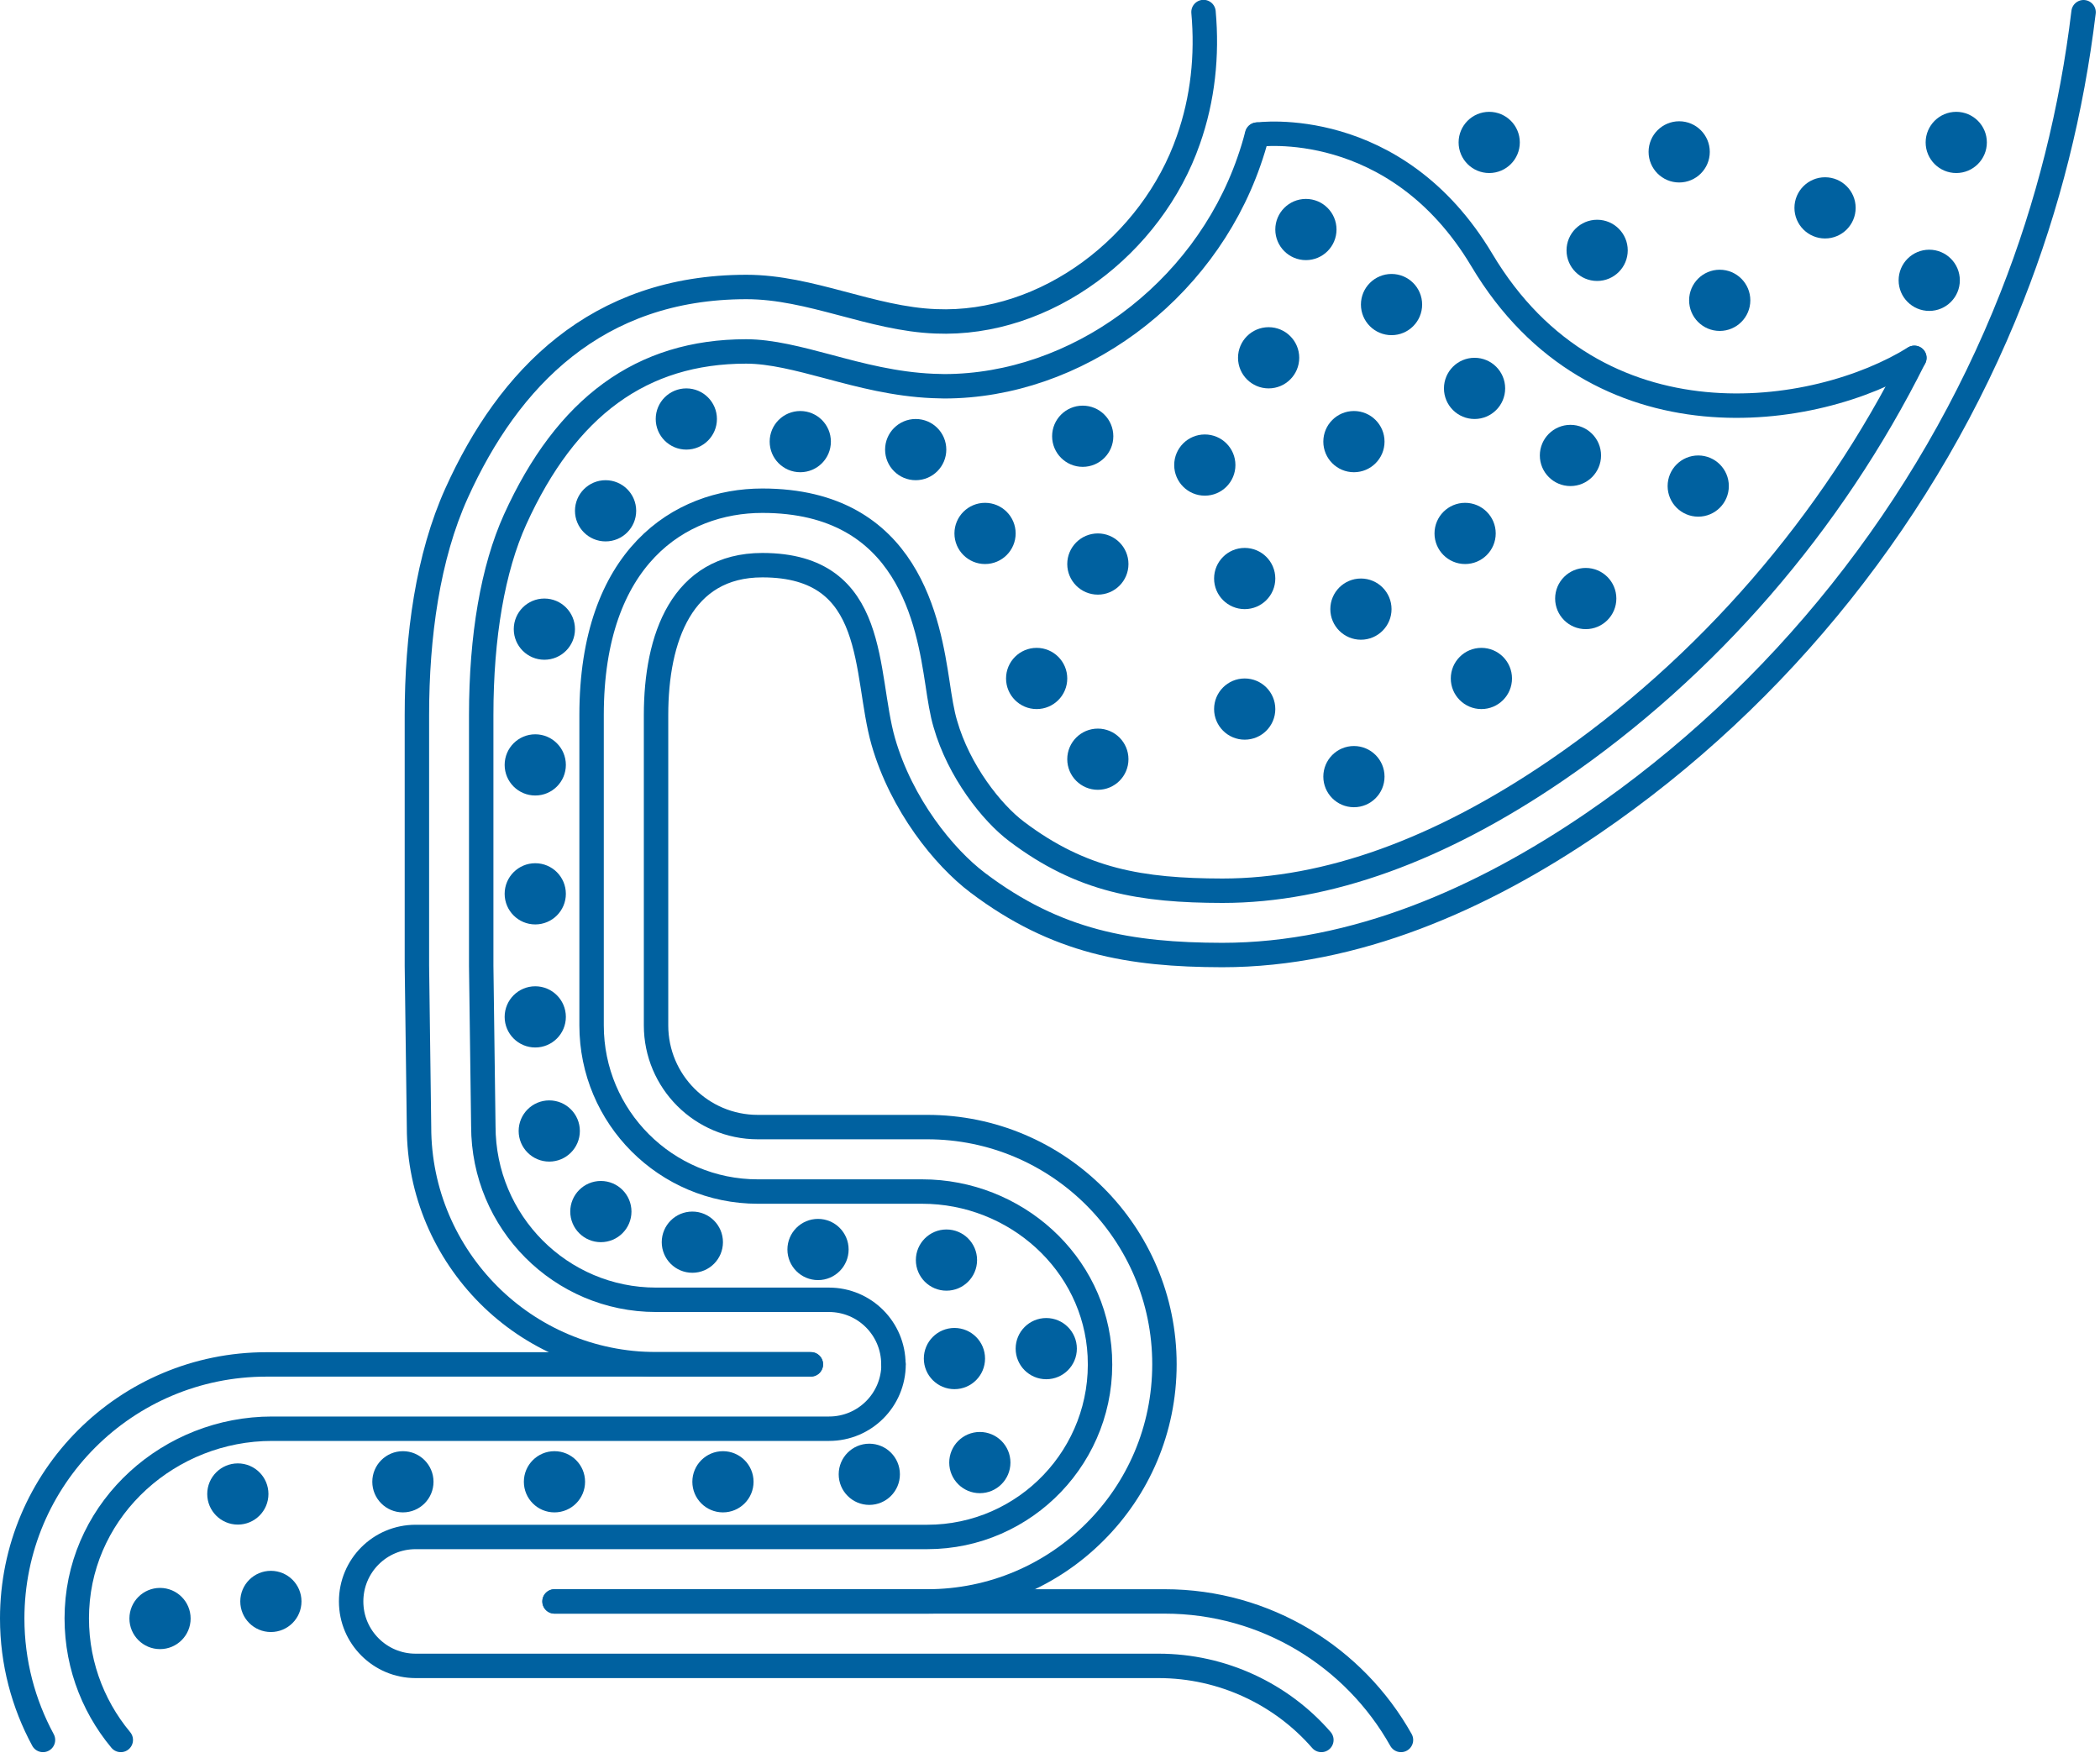 <?xml version="1.0" encoding="UTF-8"?> <svg xmlns="http://www.w3.org/2000/svg" width="129" height="108" viewBox="0 0 129 108" fill="none"><g clip-path="url(#clip0_152_847)"><path d="M86.06 106.89C83.21 101.81 77.77 98.38 71.54 98.38H34.07" stroke="#0061A0" stroke-width="1.5" stroke-linecap="round" stroke-linejoin="round"></path><path d="M2.64 106.89C1.44 104.67 0.75 102.13 0.75 99.43C0.75 90.8 7.74 83.82 16.37 83.82H49.81" stroke="#0061A0" stroke-width="1.5" stroke-linecap="round" stroke-linejoin="round"></path><path d="M7.42 106.89C5.62 104.73 4.58 101.91 4.73 98.84C5.04 92.57 10.44 87.77 16.71 87.77H50.93C53.12 87.77 54.89 86 54.89 83.81" stroke="#0061A0" stroke-width="1.5" stroke-linecap="round" stroke-linejoin="round"></path><path d="M49.81 83.81H40.31C36.29 83.81 32.64 82.18 30.01 79.54C27.38 76.9 25.74 73.26 25.74 69.24L25.61 59.33V43.93C25.61 39.08 26.28 34.2 28.05 30.29C31.24 23.23 36.64 17.63 45.85 17.63C49.8 17.63 53.53 19.59 57.48 19.74C64.29 20.03 70.76 15.05 73 8.6C73.89 6.08 74.17 3.4 73.93 0.74" stroke="#0061A0" stroke-width="1.5" stroke-linecap="round" stroke-linejoin="round"></path><path d="M54.88 83.81C54.88 81.62 53.11 79.85 50.92 79.85H40.3C34.45 79.85 29.69 75.09 29.69 69.18L29.56 59.33V43.93C29.56 39.08 30.28 34.93 31.64 31.92C34.79 24.97 39.43 21.59 45.83 21.59C47.37 21.59 49.07 22.04 50.88 22.52C52.89 23.06 54.98 23.61 57.3 23.71C57.53 23.71 57.77 23.73 58 23.73C66.09 23.73 73.9 18.02 76.72 9.92C76.91 9.38 77.08 8.83 77.22 8.27" stroke="#0061A0" stroke-width="1.5" stroke-linecap="round" stroke-linejoin="round"></path><path d="M34.06 98.38H56.96C60.98 98.38 64.63 96.75 67.26 94.11C69.9 91.48 71.53 87.84 71.53 83.81C71.53 75.76 65 69.24 56.96 69.24H46.55C43.1 69.24 40.3 66.44 40.3 62.99V43.93C40.3 39.2 41.88 34.72 46.83 34.72C54.03 34.72 53.06 41.37 54.26 45.56C55.38 49.44 57.98 52.66 60.06 54.23C64.89 57.88 69.41 58.66 75.08 58.67C83.24 58.67 91.06 55.21 97.83 50.59C109.35 42.72 118.45 31.29 123.59 18.23C125.8 12.63 127.27 6.74 127.99 0.75" stroke="#0061A0" stroke-width="1.5" stroke-linecap="round" stroke-linejoin="round"></path><path d="M81.17 106.89C78.74 104.09 75.11 102.34 71.17 102.34H25.53C24.44 102.34 23.45 101.9 22.73 101.18C22.01 100.46 21.57 99.48 21.57 98.38C21.57 96.19 23.34 94.42 25.53 94.42H56.96C63 94.42 67.87 89.36 67.56 83.27C67.27 77.57 62.36 73.2 56.65 73.2H46.55C40.91 73.2 36.34 68.63 36.34 62.99V43.93C36.34 34.22 41.76 30.76 46.83 30.76C55.86 30.76 57.03 38.33 57.59 41.97C57.73 42.91 57.87 43.81 58.07 44.47C58.9 47.37 60.92 49.93 62.45 51.08C66.46 54.11 70.12 54.71 75.08 54.72H75.1C81.52 54.72 88.42 52.23 95.6 47.33C104.88 40.99 112.53 32.13 117.59 21.99" stroke="#0061A0" stroke-width="1.5" stroke-linecap="round" stroke-linejoin="round"></path><path d="M77.24 8.27C77.24 8.27 85.72 7.08 91.03 15.98C98.09 27.83 111.6 25.72 117.6 21.98" stroke="#0061A0" stroke-width="1.5" stroke-linecap="round" stroke-linejoin="round"></path><path d="M80.22 15.98C81.258 15.98 82.1 15.138 82.1 14.1C82.1 13.062 81.258 12.22 80.22 12.22C79.182 12.22 78.34 13.062 78.34 14.1C78.34 15.138 79.182 15.98 80.22 15.98Z" fill="#0061A0"></path><path d="M85.48 20.59C86.518 20.59 87.36 19.748 87.36 18.71C87.36 17.672 86.518 16.83 85.48 16.83C84.442 16.83 83.6 17.672 83.6 18.71C83.6 19.748 84.442 20.59 85.48 20.59Z" fill="#0061A0"></path><path d="M90.58 25.74C91.618 25.74 92.46 24.898 92.46 23.86C92.46 22.822 91.618 21.98 90.58 21.98C89.542 21.98 88.7 22.822 88.7 23.86C88.7 24.898 89.542 25.74 90.58 25.74Z" fill="#0061A0"></path><path d="M83.17 29.01C84.208 29.01 85.05 28.168 85.05 27.13C85.05 26.092 84.208 25.25 83.17 25.25C82.132 25.25 81.29 26.092 81.29 27.13C81.29 28.168 82.132 29.01 83.17 29.01Z" fill="#0061A0"></path><path d="M74.01 30.45C75.048 30.45 75.89 29.608 75.89 28.57C75.89 27.532 75.048 26.69 74.01 26.69C72.972 26.69 72.13 27.532 72.13 28.57C72.13 29.608 72.972 30.45 74.01 30.45Z" fill="#0061A0"></path><path d="M77.93 23.86C78.968 23.86 79.81 23.018 79.81 21.98C79.81 20.942 78.968 20.1 77.93 20.1C76.892 20.1 76.05 20.942 76.05 21.98C76.05 23.018 76.892 23.86 77.93 23.86Z" fill="#0061A0"></path><path d="M66.51 28.68C67.548 28.68 68.39 27.838 68.39 26.8C68.39 25.762 67.548 24.92 66.51 24.92C65.472 24.92 64.63 25.762 64.63 26.8C64.63 27.838 65.472 28.68 66.51 28.68Z" fill="#0061A0"></path><path d="M76.46 37.42C77.498 37.42 78.34 36.578 78.34 35.54C78.34 34.502 77.498 33.66 76.46 33.66C75.422 33.66 74.58 34.502 74.58 35.54C74.58 36.578 75.422 37.42 76.46 37.42Z" fill="#0061A0"></path><path d="M67.44 36.53C68.478 36.53 69.32 35.688 69.32 34.65C69.32 33.612 68.478 32.77 67.44 32.77C66.402 32.77 65.56 33.612 65.56 34.65C65.56 35.688 66.402 36.53 67.44 36.53Z" fill="#0061A0"></path><path d="M60.51 34.65C61.548 34.65 62.39 33.808 62.39 32.77C62.39 31.732 61.548 30.89 60.51 30.89C59.472 30.89 58.63 31.732 58.63 32.77C58.63 33.808 59.472 34.65 60.51 34.65Z" fill="#0061A0"></path><path d="M56.25 29.5C57.288 29.5 58.13 28.658 58.13 27.62C58.13 26.582 57.288 25.74 56.25 25.74C55.212 25.74 54.37 26.582 54.37 27.62C54.37 28.658 55.212 29.5 56.25 29.5Z" fill="#0061A0"></path><path d="M49.16 29.01C50.198 29.01 51.04 28.168 51.04 27.13C51.04 26.092 50.198 25.25 49.16 25.25C48.122 25.25 47.28 26.092 47.28 27.13C47.28 28.168 48.122 29.01 49.16 29.01Z" fill="#0061A0"></path><path d="M42.16 27.62C43.198 27.62 44.04 26.778 44.04 25.74C44.04 24.702 43.198 23.86 42.16 23.86C41.122 23.86 40.28 24.702 40.28 25.74C40.28 26.778 41.122 27.62 42.16 27.62Z" fill="#0061A0"></path><path d="M37.2 33.26C38.238 33.26 39.08 32.418 39.08 31.38C39.08 30.342 38.238 29.5 37.2 29.5C36.162 29.5 35.32 30.342 35.32 31.38C35.32 32.418 36.162 33.26 37.2 33.26Z" fill="#0061A0"></path><path d="M33.44 40.53C34.478 40.53 35.32 39.688 35.32 38.65C35.32 37.612 34.478 36.77 33.44 36.77C32.402 36.77 31.56 37.612 31.56 38.65C31.56 39.688 32.402 40.53 33.44 40.53Z" fill="#0061A0"></path><path d="M32.88 48.87C33.918 48.87 34.76 48.028 34.76 46.99C34.76 45.952 33.918 45.11 32.88 45.11C31.842 45.11 31 45.952 31 46.99C31 48.028 31.842 48.87 32.88 48.87Z" fill="#0061A0"></path><path d="M32.88 56.79C33.918 56.79 34.76 55.948 34.76 54.91C34.76 53.872 33.918 53.03 32.88 53.03C31.842 53.03 31 53.872 31 54.91C31 55.948 31.842 56.79 32.88 56.79Z" fill="#0061A0"></path><path d="M32.88 64.35C33.918 64.35 34.76 63.508 34.76 62.47C34.76 61.432 33.918 60.59 32.88 60.59C31.842 60.59 31 61.432 31 62.47C31 63.508 31.842 64.35 32.88 64.35Z" fill="#0061A0"></path><path d="M33.74 71.36C34.778 71.36 35.62 70.518 35.62 69.48C35.62 68.442 34.778 67.6 33.74 67.6C32.702 67.6 31.86 68.442 31.86 69.48C31.86 70.518 32.702 71.36 33.74 71.36Z" fill="#0061A0"></path><path d="M36.91 76.31C37.948 76.31 38.79 75.468 38.79 74.43C38.79 73.392 37.948 72.55 36.91 72.55C35.872 72.55 35.03 73.392 35.03 74.43C35.03 75.468 35.872 76.31 36.91 76.31Z" fill="#0061A0"></path><path d="M42.53 78.19C43.568 78.19 44.41 77.348 44.41 76.31C44.41 75.272 43.568 74.43 42.53 74.43C41.492 74.43 40.65 75.272 40.65 76.31C40.65 77.348 41.492 78.19 42.53 78.19Z" fill="#0061A0"></path><path d="M50.25 78.64C51.288 78.64 52.13 77.798 52.13 76.76C52.13 75.722 51.288 74.88 50.25 74.88C49.212 74.88 48.37 75.722 48.37 76.76C48.37 77.798 49.212 78.64 50.25 78.64Z" fill="#0061A0"></path><path d="M58.14 79.29C59.178 79.29 60.02 78.448 60.02 77.41C60.02 76.372 59.178 75.53 58.14 75.53C57.102 75.53 56.26 76.372 56.26 77.41C56.26 78.448 57.102 79.29 58.14 79.29Z" fill="#0061A0"></path><path d="M58.63 85.34C59.668 85.34 60.51 84.498 60.51 83.46C60.51 82.422 59.668 81.58 58.63 81.58C57.592 81.58 56.75 82.422 56.75 83.46C56.75 84.498 57.592 85.34 58.63 85.34Z" fill="#0061A0"></path><path d="M64.27 84.73C65.308 84.73 66.15 83.888 66.15 82.85C66.15 81.812 65.308 80.97 64.27 80.97C63.232 80.97 62.39 81.812 62.39 82.85C62.39 83.888 63.232 84.73 64.27 84.73Z" fill="#0061A0"></path><path d="M60.19 91.73C61.228 91.73 62.07 90.888 62.07 89.85C62.07 88.812 61.228 87.97 60.19 87.97C59.152 87.97 58.31 88.812 58.31 89.85C58.31 90.888 59.152 91.73 60.19 91.73Z" fill="#0061A0"></path><path d="M53.4 92.45C54.438 92.45 55.28 91.608 55.28 90.57C55.28 89.532 54.438 88.69 53.4 88.69C52.362 88.69 51.52 89.532 51.52 90.57C51.52 91.608 52.362 92.45 53.4 92.45Z" fill="#0061A0"></path><path d="M44.41 92.91C45.448 92.91 46.29 92.068 46.29 91.03C46.29 89.992 45.448 89.15 44.41 89.15C43.372 89.15 42.53 89.992 42.53 91.03C42.53 92.068 43.372 92.91 44.41 92.91Z" fill="#0061A0"></path><path d="M34.06 92.91C35.098 92.91 35.94 92.068 35.94 91.03C35.94 89.992 35.098 89.15 34.06 89.15C33.022 89.15 32.18 89.992 32.18 91.03C32.18 92.068 33.022 92.91 34.06 92.91Z" fill="#0061A0"></path><path d="M24.75 92.91C25.788 92.91 26.63 92.068 26.63 91.03C26.63 89.992 25.788 89.15 24.75 89.15C23.712 89.15 22.87 89.992 22.87 91.03C22.87 92.068 23.712 92.91 24.75 92.91Z" fill="#0061A0"></path><path d="M14.61 93.66C15.648 93.66 16.49 92.818 16.49 91.78C16.49 90.742 15.648 89.9 14.61 89.9C13.572 89.9 12.73 90.742 12.73 91.78C12.73 92.818 13.572 93.66 14.61 93.66Z" fill="#0061A0"></path><path d="M16.64 100.26C17.678 100.26 18.52 99.418 18.52 98.38C18.52 97.342 17.678 96.5 16.64 96.5C15.602 96.5 14.76 97.342 14.76 98.38C14.76 99.418 15.602 100.26 16.64 100.26Z" fill="#0061A0"></path><path d="M9.83 101.31C10.868 101.31 11.71 100.468 11.71 99.43C11.71 98.392 10.868 97.55 9.83 97.55C8.792 97.55 7.95 98.392 7.95 99.43C7.95 100.468 8.792 101.31 9.83 101.31Z" fill="#0061A0"></path><path d="M83.6 39.3C84.638 39.3 85.48 38.458 85.48 37.42C85.48 36.382 84.638 35.54 83.6 35.54C82.562 35.54 81.72 36.382 81.72 37.42C81.72 38.458 82.562 39.3 83.6 39.3Z" fill="#0061A0"></path><path d="M76.46 45.44C77.498 45.44 78.34 44.598 78.34 43.56C78.34 42.522 77.498 41.68 76.46 41.68C75.422 41.68 74.58 42.522 74.58 43.56C74.58 44.598 75.422 45.44 76.46 45.44Z" fill="#0061A0"></path><path d="M67.44 48.52C68.478 48.52 69.32 47.678 69.32 46.64C69.32 45.602 68.478 44.76 67.44 44.76C66.402 44.76 65.56 45.602 65.56 46.64C65.56 47.678 66.402 48.52 67.44 48.52Z" fill="#0061A0"></path><path d="M63.68 43.56C64.718 43.56 65.56 42.718 65.56 41.68C65.56 40.642 64.718 39.8 63.68 39.8C62.642 39.8 61.8 40.642 61.8 41.68C61.8 42.718 62.642 43.56 63.68 43.56Z" fill="#0061A0"></path><path d="M91 43.56C92.038 43.56 92.88 42.718 92.88 41.68C92.88 40.642 92.038 39.8 91 39.8C89.962 39.8 89.12 40.642 89.12 41.68C89.12 42.718 89.962 43.56 91 43.56Z" fill="#0061A0"></path><path d="M83.17 49.59C84.208 49.59 85.05 48.748 85.05 47.71C85.05 46.672 84.208 45.83 83.17 45.83C82.132 45.83 81.29 46.672 81.29 47.71C81.29 48.748 82.132 49.59 83.17 49.59Z" fill="#0061A0"></path><path d="M96.47 29.86C97.508 29.86 98.35 29.018 98.35 27.98C98.35 26.942 97.508 26.1 96.47 26.1C95.432 26.1 94.59 26.942 94.59 27.98C94.59 29.018 95.432 29.86 96.47 29.86Z" fill="#0061A0"></path><path d="M90 34.65C91.038 34.65 91.88 33.808 91.88 32.77C91.88 31.732 91.038 30.89 90 30.89C88.962 30.89 88.12 31.732 88.12 32.77C88.12 33.808 88.962 34.65 90 34.65Z" fill="#0061A0"></path><path d="M97.41 38.65C98.448 38.65 99.29 37.808 99.29 36.77C99.29 35.732 98.448 34.89 97.41 34.89C96.372 34.89 95.53 35.732 95.53 36.77C95.53 37.808 96.372 38.65 97.41 38.65Z" fill="#0061A0"></path><path d="M104.32 31.74C105.358 31.74 106.2 30.898 106.2 29.86C106.2 28.822 105.358 27.98 104.32 27.98C103.282 27.98 102.44 28.822 102.44 29.86C102.44 30.898 103.282 31.74 104.32 31.74Z" fill="#0061A0"></path><path d="M105.64 20.33C106.678 20.33 107.52 19.488 107.52 18.45C107.52 17.412 106.678 16.57 105.64 16.57C104.602 16.57 103.76 17.412 103.76 18.45C103.76 19.488 104.602 20.33 105.64 20.33Z" fill="#0061A0"></path><path d="M98.11 17.26C99.148 17.26 99.99 16.418 99.99 15.38C99.99 14.342 99.148 13.5 98.11 13.5C97.072 13.5 96.23 14.342 96.23 15.38C96.23 16.418 97.072 17.26 98.11 17.26Z" fill="#0061A0"></path><path d="M103.15 11.21C104.188 11.21 105.03 10.368 105.03 9.33C105.03 8.292 104.188 7.45 103.15 7.45C102.112 7.45 101.27 8.292 101.27 9.33C101.27 10.368 102.112 11.21 103.15 11.21Z" fill="#0061A0"></path><path d="M112.11 14.65C113.148 14.65 113.99 13.808 113.99 12.77C113.99 11.732 113.148 10.89 112.11 10.89C111.072 10.89 110.23 11.732 110.23 12.77C110.23 13.808 111.072 14.65 112.11 14.65Z" fill="#0061A0"></path><path d="M120.17 10.63C121.208 10.63 122.05 9.788 122.05 8.75C122.05 7.712 121.208 6.87 120.17 6.87C119.132 6.87 118.29 7.712 118.29 8.75C118.29 9.788 119.132 10.63 120.17 10.63Z" fill="#0061A0"></path><path d="M118.51 19.1C119.548 19.1 120.39 18.258 120.39 17.22C120.39 16.182 119.548 15.34 118.51 15.34C117.472 15.34 116.63 16.182 116.63 17.22C116.63 18.258 117.472 19.1 118.51 19.1Z" fill="#0061A0"></path><path d="M91.48 10.63C92.518 10.63 93.36 9.788 93.36 8.75C93.36 7.712 92.518 6.87 91.48 6.87C90.442 6.87 89.6 7.712 89.6 8.75C89.6 9.788 90.442 10.63 91.48 10.63Z" fill="#0061A0"></path></g><defs><clipPath id="clip0_152_847"><rect width="128.74" height="107.64" fill="white"></rect></clipPath></defs></svg> 